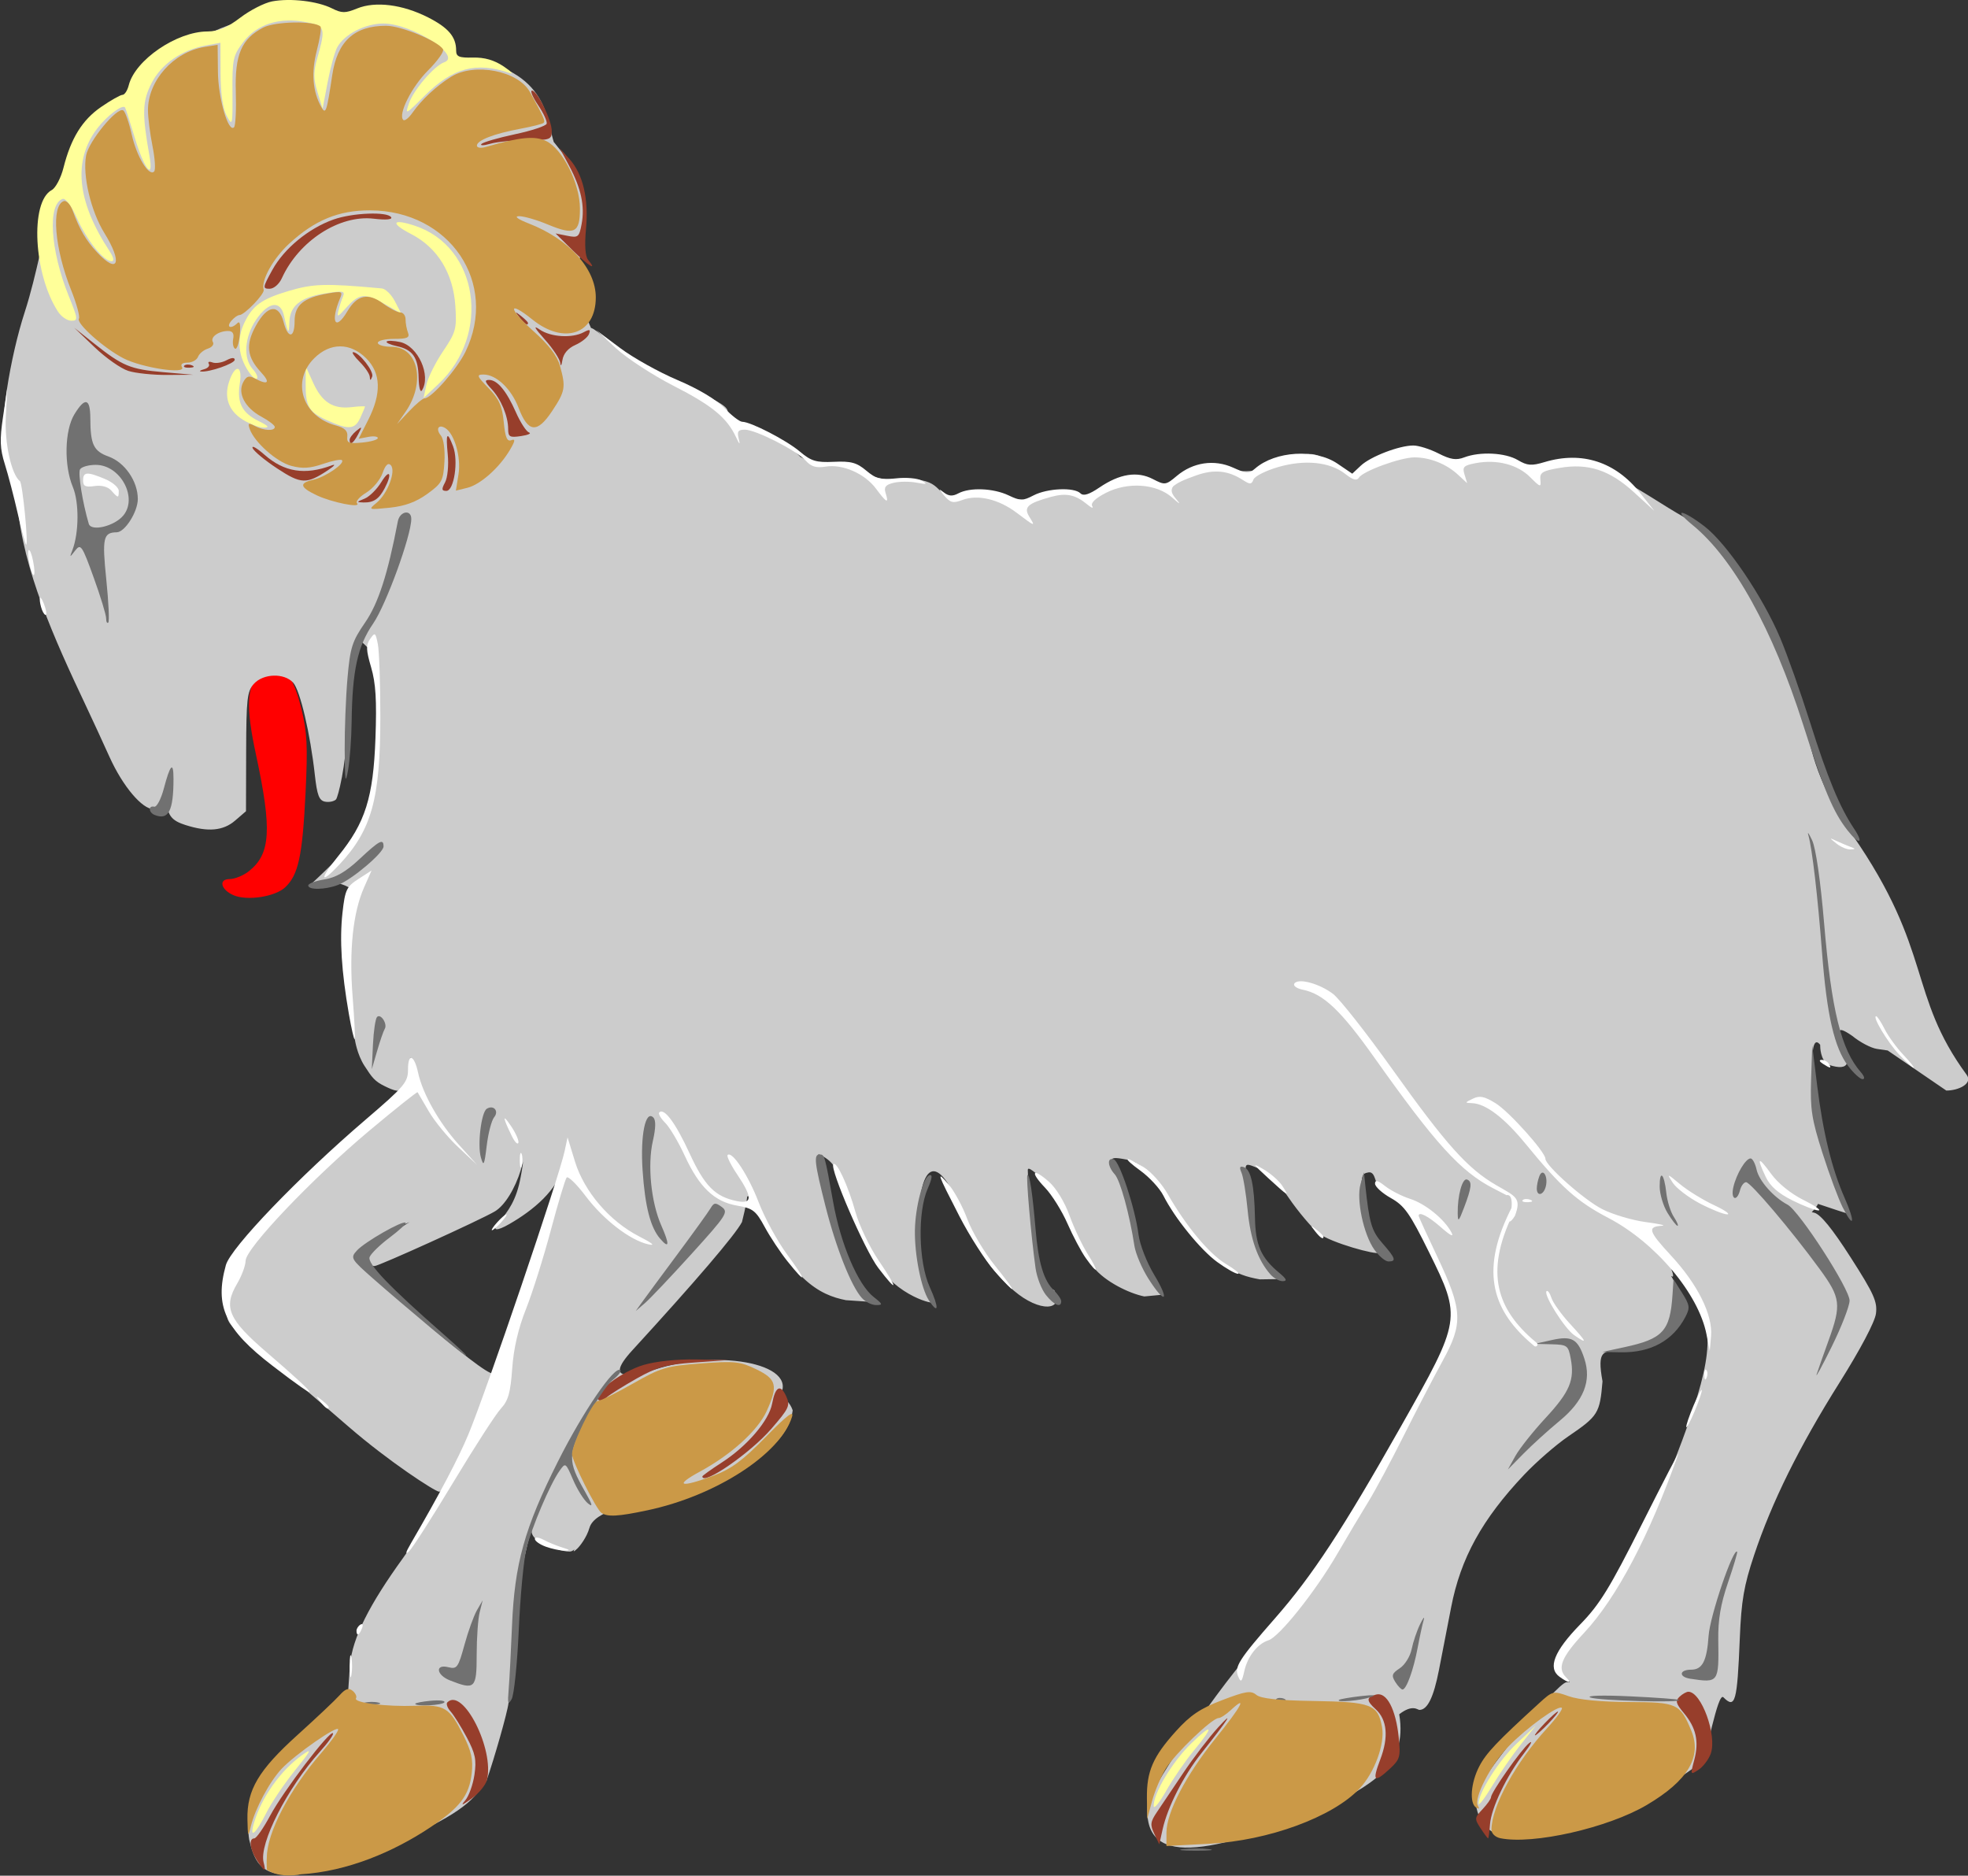 <?xml version="1.0" encoding="UTF-8"?>
<svg version="1.0" viewBox="0 0 800 762.43" xmlns="http://www.w3.org/2000/svg">
<rect x="0" y="0" width="800" height="762.43" fill="#333333" stroke="none"/>
<g transform="matrix(1.611 0 0 1.611 1811.3 27.452)">
<path d="m-1065.4 208.84c-3.209-1.378-3.866-4.074-0.993-4.074 1.284 0 3.458-0.885 4.833-1.966 5.536-4.355 5.908-10.456 1.8-29.534-2.592-12.035-2.334-17.195 1.026-20.556 4.305-4.305 7.937-1.176 10.426 8.982 1.477 6.026 1.653 9.544 1.071 21.393-0.781 15.892-1.805 20.63-5.138 23.761-2.539 2.386-9.597 3.466-13.026 1.994z" fill="#f00"/>
<path d="m-771.27 415.5c2.29 13.467-7.698 17.915-18.73 23.866-25.538 9.802-45.924 16.253-44.784-0.813 0.314-4.67 23.294-37.358 28.965-41.548 5.949-4.394 13.075-12.658 19.205-23.381 2.222-3.888 5.834-9.581 7.718-12.713 1.884-3.132 5.979-11.407 9.533-18.45s8.018-15.129 9.675-18.093c1.657-2.964 2.659-6.515 2.659-8.076 0-3.233-3.175-12.391-7.119-20.176-2.347-4.632-3.852-8.681-2.175-7.783 1.051 0.562 5.692 3.185 7.418 5.15 3.336 3.8 3.536 6.183 3.268 1.23-0.095-1.756 0.201-9.882 1.336-12.448 1.135-2.566 2.374-0.472 2.075-0.956-0.299-0.484 12.324 0.481 14.244 1.712 4.58 2.937 6.463 7.323 4.032 15.986 0.351 21.921-12.223 22.311-9.324 0.065 14.858-13.391 23.455-15.084 37.919 0.229 3.025 3.177 3.626 6.146 2.939 5.735-0.943-0.564 1.171 0.687 1.171 5.089 0 3.619-1.085 7.069-2.034 8.424-1.747 2.494-6.202 5.155-12.105 5.164-4.389 0.109-6.029-0.132-4.586 7.78-0.678 8.084-1.088 8.743-8.656 13.899-3.047 2.076-8.039 6.416-11.093 9.645-10.635 11.243-16.055 21.076-18.445 33.465-0.892 4.623-2.278 11.754-3.079 15.846-1.331 6.798-2.862 10.051-4.938 10.051-0.446 0-1.711-1.512-5.087 1.101zm-230.3 16.766c-2.986 4.431-5.682 8.05-21.512 14.894-33.41 14.414-36.306 8.602-38.372-0.049-2.927-18.246 24.671-32.937 24.671-32.937l0.748-11.023c0.593-6.932 4.988-15.456 13.45-27.148 2.587-3.575 8.204-12.529 12.482-19.775 4.277-7.246 8.859-15.66 10.551-17.713 2.604-3.159 3.411-3.558 3.591-8.716 0.138-3.961 0.96-9.648 3.098-15.497 1.81-4.95 4.989-14.501 6.942-21.472l4.762-14.388 5.504 6.945c18.932 24.534 46.793-26.529 38.546 5.907-1.649 3.189-11.719 14.97-27.68 32.382-8.124 8.863 1.804 5.61 3.995 5.436 16.144-6.093 38.499-2.369 33.186 6.165-9.806 7.678-56.266 18.453-56.934 19.616-6.374 11.083-10.077 29.169-10.121 46.514-0.013 5.225-1.252 10.288-1.359 11.25-0.266 2.398-3.558 13.893-5.545 19.608zm312.1-21.055c-1.427-1.427-4.295 14.962-5.332 16.019-6.012 6.134-57.366 35.163-57.268 8.554 0.01-2.69 20.612-28.377 23.051-28.377 1.54 0 0.531 0.075-1.009-1.627-0.91-1.006-0.646-2.39-0.646-2.83 0-0.44 1.703-4.605 5.141-8.27 8.241-8.787 14.569-19.499 24.037-43.974 9.557-24.705 9.553-31.41 5.333-40.035-1.442-2.947-5.054-7.38-8.027-10.591l-6.313-6.746s9.448-21.751 11.704-8.607c1.402 8.17 1.395 4.732 1.253 5.95 3.904 2.978 6.988-0.268 9.84-0.268 1.546 0 2.036-0.657 2.047-2.75 8e-3 -1.512 0.472-3.425 1.03-4.25 8.147 10.778 10.376 5.3 15.261 5.36 0.252-0.252 1.523-0.172 2.826 0.176 1.611 0.431 4.552 4.044 9.198 11.299 5.857 9.146 6.765 11.163 6.373 14.165-0.275 2.108-3.956 9.068-9.256 17.5-10.142 16.138-17.008 30.014-21.484 43.418-2.58 7.726-3.229 11.498-3.615 21-0.654 16.118-1.146 17.885-4.145 14.886zm-289.69-37.724c0.608-1.065 0.309 0.386-0.982 0.881-0.969 0.372-4.731-0.647-6.952-1.78-3.929-2.004-3.512-3.525-2.165-6.739 0.744-1.775 1.937-6.067 3.26-8.667l5.545-9.362s51.129-24.154 56.143-9.002c-2.171 16.861-41.251 24.066-35.387 20.311 22.652 2.306-13.425 0.649-15.9 9.35-0.671 2.36-2.397 4.602-3.098 5.25-0.998 0.922-1.099 0.87-0.464-0.242zm-57.273-30.599c-28.756-24.937-30.657-24.726-30.657-28.7 0-1.879 0.691-7.755 1.798-9.164 1.1-1.398 1.707-2.79 1.719-4.078 0.028-2.978 16.662-21.138 27.262-29.653 4.191-3.367 8.338-7.049 10.326-8.923l7.043-5.827 4.348 5.732c2.664 4.545 11.005 17.131 12.841 17.131 0.639 0 1.08-2.328 1.089-5.75 0.021-7.918 4.868-12.788 7.58-8.4 3.87 6.262-1.289 20.356-6.402 23.376-3.649 2.156-29.235 13.773-30.334 13.773-2.525 0-3.07-3.166 3.928-7.92 6.507-4.42 6.637-3.759-0.122-0.969-5.486 2.264-7.649 4.573-7.649 6.713 0 2.596 31.934 30.332 33.71 29.235 1.109-0.685-3.411 11.563-8.149 21.818-2.477 5.362-4.137 8.11-5.447 8.055-0.998-0.042-12.628-7.556-22.886-16.452zm167.94-34.264c-5.977-5.119-9.751-11.286-12.846-19.186-6.492-16.565-11.379-13.983-11.379 5.317 0 6.025 0.731 9.634 1.803 12.145 0.881 2.062 2.05 4.708 1.611 4.708-1.301 0-11.896-3.09-16.326-14.63-0.659-1.716-3.136-6.175-4.299-10.091-2.497-8.407-3.87-10.716-7.318-12.481-1.188-0.608-0.458 0.714-0.454 1.401 0.018 3.456 5.462 22.971 7.972 28.084l5.344 7.566-6.498-0.442c-6.622-1.324-14.097-4.838-24.06-26.303-20.483 3.323-12.3 0.445-20.536 14.204-0.256 0.256-7.19 0.816-9.614-0.605-8.074-4.732-15.42-15.345-15.467-22.541-0.033-5.117-0.096-5.642-1.642 1.265-1.381 6.171-7.529 11.282-13.634 14.788-3.29 1.889-4.374 1.637-2.776-0.252 2.651-3.134 4.593-5.844 5.662-11.624 0.878-4.749 1.089-6.095-0.727-10.254-1.15-2.633-6.397 13.381-7.919 12.468-21.052-12.622 0.572-20.998-0.685-19.279-1.64 2.243-2.853 9.935-1.846 11.702 0.414 0.727-0.926-0.254-2.979-2.179-4.637-4.349-11.312-12.147-12.795-18.038-1.253-4.977-0.866-6.426-0.866-2.176 0 1.528-0.269 3.737-1.09 4.909-1.291 1.843-3.158 0.996-5.303-0.036-2.638-1.269-3.288-2.218-5.192-5.159s-2.426-6.605-2.426-6.605c-0.724-3.3-1.662-11.501-1.714-18.101-0.081-10.332 0.55-12.469 2.665-18.496-8.914-8.552-19.181 4.671-6.205-8.239 3.753-4.461 8.714-11.69 10.023-17.858 1.259-5.935 1.013-26.376-0.162-33.499-0.552-3.348-4.016-4.04-3.028-5.391 1.45-1.982 12.315-27.94 12.315-30.417 0-2.161 6.489-4.894 10.664-4.894 5.809 0 12.218-4.446 15.437-10.709 0.625-1.215 2.749-2.975 4.72-3.91 5.225-2.48 9.345-9.502 9.37-15.97 0.017-4.465 0.329-5.231 2.547-6.241 1.39-0.634 2.076-4.839 2.386-5.646 0.425-1.107 3.081 1.502 7.702 5.347 3.372 2.806 8.708 6.091 12.229 7.671 24.314 9.171 9.729 6.989 18.239 11.464 3.584 0.046 11.045 3.371 15.265 7.875 3.044 1.302 2.192 2.583 6.928 2.011 5.13-0.444 11.369 4.197 16.363 3.496 13.187-0.513 9.652 3.268 15.554 5.237 0-1.166 6.122-2.664 9.514-1.246 9.602 1.986 10.347 1.621 16.543-0.486l8.5 0.799 9.073-3.441 11.003 1.715 2.792-3.293c4.357-3.232 15.508 0.18 21.786-2.064 7.76-2.644 9.661-5.578 15.642-1.464 6.871 5.251 6.558 3.464 12.13 0.249 4.84-2.197 10.927-2.997 14.231-1.262 5.042 1.701-0.798 1.293 13.767-0.147 4.599-0.695 6.884 5.499 20.308 1.641 9.663-0.622 23.623 11.427 32.08 15.047 14.846 17.784 19.818 28.504 26.991 49.88 1.686 5.026 2.084 14.086 12.167 28.605 20.454 29.451 13.951 40.252 28.873 60.594 1.619 2.207-2.041 3.965-5.142 3.965l-14.792-10.111-2.72-0.399c-1.496-0.22-4.287-1.691-6.202-3.27-9.576-6.662 6.095 11.374-6.132 7.228-1.918-1.243-1.98-4.271-1.987-5.005-2.871-3.581-1.834 9.441-1.802 10.437 0.091 8.576 0.989 11.212 4.085 20.289 1.967 5.767 5.21 11.873 5.109 11.967-0.1 0.094-5.499-1.715-7.929-2.539-2.436 5.072-18.19 12.498-24.944 13.09l-52.068 14.953c-1.485-1.764-24.321-27.38-27.796-28.939s-6.479-4.171-6.799-5.003c-0.333-0.868-0.589-2.231-1.824-2.045-1.89 0.285-1.683 1.062-1.943 6.401-0.188 3.862 1.432 7.033 2.423 9.404 0.857 2.052 2.424 4.227 2.188 4.463-0.643 0.643-12.124-2.509-15.218-4.883-1.486-1.141-5.181-5.426-7.656-9.091-2.889-4.279-5.142-6.346-7.107-7.131-5.027-2.008-3.832-2.134-2.68 7.97 1.361 11.938 1.311 11.408 4.208 15.676l4.068 4.094-5.705 0.084c-6.835-1.213-9.282-3.231-17.943-12.057-3.072-3.131-5.043-6.815-5.043-7.604 0-2.618-6.212-9.736-10.056-10.457-5.258-0.986-5.366-0.914-2.475 4.522 1.349 2.537 3.055 6.739 3.423 9.647 0.893 7.07 2.139 10.893 5.086 15.578l2.401 4.249-4.54 0.433c-3.817-0.763-9.971-3.753-12.843-7.404-1.173-1.491-4.137-6.945-6.154-11.689-2.113-4.967-4.472-9.009-5.905-10.079-2.601-1.942-4.529-3.881-4.495-2.687 0.203 7.073 1.284 27.826 6.685 30.313 2.619 5.25-3.719 5.637-10.188 0.096zm-209.02-117.49c-3.252-1.04-5.038-2.315-4.604-7.257 0.667-7.601 0.591-4.985-0.153-1.404-0.86 4.143-2.089 4.638-3.386 4.638-2.746 0-7.63-5.6-11.063-13.206-1.738-3.85-4.437-9.7-5.998-13-7.965-16.833-15.769-34.214-17.181-50.521 0-3.117-0.374-5.707-1.121-6.598-0.727-0.868-1.221-4.71-1.96-7.059-1.862-5.913 1.34-24.117 4.854-34.916 3.107-9.546 5.144-21.708 6.482-25.595 9.894-28.753 37.121-47.078 53.081-48.861 16.846-1.882 38.925-2.759 48.743 9.973 23.737 2.041 23.31 15.473 25.202 21.43 3.755 4.843 11.62 12.07 5.374 34.324 2.428 12.169 8.092 19.193 8.656 25.245-10.629 23.78-51.204 35.219-51.805 38.145-2.812 13.695-4.542 17.432-7.779 22.209-1.946 2.872-4.221 6.524-4.687 8.115-0.466 1.591-1.58 10.56-1.86 19.929-0.28 9.37-2.332 17.448-2.835 17.951-0.503 0.503-1.75 0.754-2.771 0.558-1.482-0.285-1.998-1.641-2.56-6.723-1.153-10.431-3.719-21.365-5.469-23.298-2.261-2.498-7.538-2.341-9.923 0.296-1.691 1.869-1.909 3.793-1.945 17.121l-0.04 15.015-2.765 2.379c-2.996 2.577-6.832 2.917-12.488 1.108zm-20.306-58.662c-1.627-10.485-1.537-15.378 0.654-15.378 2.829 0 6.49-3.185 7.011-7.441 0.604-4.936-2.531-9.472-7.268-11.452-2.708-1.131-3.918-2.582-4.759-5.705-1.315-2.923 1.105-5.943-0.765-7.377-2.391 3.868-5.59 12.036-2.37 19.74 1.146 3.943 7.389 32.491 7.498 27.612zm-5.272-18.527c0-1.136-0.491-4.553-1.029-5.559-1.831-7.097-2.105-8.73 6.114-8.313 6.877 1.029 8.955 11.812 4.063 15.238-3.28 2.297-9.148 1.177-9.148-1.366zm58.914-33.536c-1.317-2.548-1.316-3.046 0.012-4.374 3.8-3.8 9.651-3.147 11.968 1.335 2.054 3.972 1.909 6.755-0.416 8-4.986 2.526-9.082-0.762-11.564-4.962zm26.188-8.762c-0.935-2.608-1.697-5.813-1.695-7.123 0-1.42-1.375-3.683-3.413-5.606-3.12-2.943-4.163-3.284-11.961-3.917-5.368-0.436-10.081-0.279-12.683 0.422-2.277 0.613-4.353 0.902-4.613 0.642-0.979-0.979 2.683-6.411 7.007-10.398 7.203-6.639 15.785-7.806 24.509-3.332 4.754 2.438 7.557 5.519 10.074 11.071 3.486 7.69 2.229 15.697-3.278 20.87l-2.249 2.113-1.699-4.742z" fill="#ccc"/>
<path d="m-1060.3 443.1c1.876-6.54 6.736-13.419 12.258-17.352 2.564-1.826 2.27-1.209-1.875 3.935-2.704 3.355-5.934 8.139-7.178 10.63-2.67 5.346-4.361 6.816-3.205 2.786zm227.07-4.494c-0.017-3.215 4.733-11.13 9.406-15.675 5.603-5.449 5.955-4.552 0.7 1.779-2.136 2.574-5.282 7.154-6.991 10.179s-3.11 4.697-3.115 3.717zm81.991-0.559c0-2.826 5.168-10.975 9.614-15.158l4.782-4.5-3.788 4.778c-2.083 2.628-5.322 7.326-7.198 10.441-1.876 3.115-3.41 5.113-3.41 4.439zm-311.72-349.13c-3.64-2.22-4.903-5.648-3.562-9.672 1.502-4.506 3.445-4.205 2.705 0.419-0.781 4.883 0.502 7.445 4.787 9.557 2.443 1.204 2.777 1.628 1.293 1.642-1.1 0.01-3.45-0.865-5.223-1.946zm21.125 0.068c-4.621-2.099-5.411-3.483-5.38-9.427l0.022-4.168 1.893 4.169c2.228 4.907 5.015 6.672 9.677 6.128 1.862-0.217 3.386-0.282 3.386-0.143s-0.522 1.398-1.161 2.799c-1.375 3.018-2.944 3.137-8.438 0.642zm25.076-8.871c0.381-1.802 2.275-5.627 4.208-8.5 3.251-4.83 3.486-5.686 3.124-11.368-0.532-8.348-4.492-14.802-11.204-18.256-5.325-2.74-4.753-3.964 0.972-2.075 16.056 5.299 19.339 27.401 5.938 39.975l-3.73 3.5 0.693-3.276zm-44.883-3.439c-2.611-3.985-2.971-8.19-1.047-12.244 2.08-4.383 4.371-6.03 11.211-8.062 6.229-1.85 9.316-1.934 23.466-0.637 0.948 0.087 2.442 1.545 3.318 3.24l1.594 3.082-4.318-2.468c-4.879-2.788-6.324-2.616-9.673 1.153-1.982 2.23-2.277 2.333-1.863 0.65 0.27-1.1 0.791-2.724 1.158-3.609 0.586-1.415 0.042-1.51-4.513-0.79-6.229 0.985-8.899 3.15-9.005 7.304-0.082 3.237-0.344 2.917-1.353-1.655-0.878-3.98-3.952-3.55-7.032 0.982-2.94 4.327-3.321 9.743-0.875 12.445 0.913 1.009 1.399 2.096 1.08 2.416-0.319 0.319-1.285-0.494-2.146-1.808zm-48.033-15.051c-6.184-9.439-7.143-27.746-1.608-30.709 0.986-0.528 2.322-3.06 2.968-5.627 1.874-7.443 4.738-12.068 9.502-15.346 2.44-1.679 4.869-3.053 5.398-3.053 0.529 0 1.235-1.09 1.569-2.423 1.598-6.366 12.104-13.547 19.85-13.567 2.718-0.007 4.981-0.956 8.273-3.469 2.492-1.902 6.124-3.758 8.071-4.123 4.602-0.863 11.401-0.07 15.063 1.757 2.519 1.256 3.368 1.26 6.378 0.03 4.585-1.874 11.439-1.016 17.859 2.238 5.137 2.603 7.114 4.92 7.114 8.338 0 1.598 0.699 1.896 4.26 1.816 2.928-0.066 5.351 0.637 7.75 2.248 1.92 1.289 2.59 2.032 1.49 1.651-8.402-2.906-14.397-1.312-21.399 5.69-4.905 4.905-5.053 4.976-3.982 1.903 1.184-3.398 6.387-9.436 8.881-10.307 4.614-1.611-8.228-9.784-15.364-9.777-4.605 0.004-9.892 2.737-11.65 6.022-0.628 1.173-1.712 5.135-2.41 8.803l-1.268 6.67-1.293-4.184c-1.032-3.339-1.046-5.055-0.074-8.5 2.198-7.783 2.058-8.22-2.942-9.18-6.613-1.269-12.286 0.561-15.723 5.071-2.57 3.372-2.772 4.308-2.715 12.535 0.06 8.501 0 8.767-1.454 6.074-0.976-1.811-1.528-5.606-1.549-10.633l-0.033-7.817-3.513 0.646c-6.245 1.149-11.333 4.638-13.834 9.488-2.376 4.607-2.47 7.67-0.561 18.405 1.153 6.484-1.33 3.365-3.746-4.706-1.185-3.96-2.278-7.348-2.428-7.53-0.672-0.816-4.598 2.166-7.003 5.32-6.165 8.083-5.153 18.338 3.044 30.848 1.108 1.69 1.32 2.664 0.583 2.664-1.994 0-6.24-5.267-8.727-10.826-1.375-3.073-2.903-5.154-3.611-4.918-3.881 1.289-3.156 12.933 1.528 24.53 2.354 5.827 2.394 6.215 0.65 6.215-1.023 0-2.529-1.02-3.346-2.266z" fill="#ff9"/>
<path d="m-1059.5 452.35c-1.788-2.729-2.13-5.535-0.674-5.535 0.518 0 2.325-2.587 4.017-5.75 3.297-6.165 15.047-21.578 15.842-20.783 0.264 0.264-1.196 2.334-3.244 4.601-8.269 9.153-15.476 23.309-14.251 27.993 0.673 2.575 0.256 2.445-1.691-0.526zm226.43-6.676c-1.089-2.275-0.996-3.036 0.67-5.5 1.064-1.573 4.047-6.009 6.629-9.859 2.582-3.85 6.545-9.025 8.805-11.5 4.297-4.705 2.547-2.004-4.213 6.5-4.507 5.67-8.544 13.589-9.786 19.198l-0.842 3.801-1.264-2.641zm82.341-1.397c-1.58-2.412-1.556-2.65 0.477-4.814 1.177-1.252 2.139-2.61 2.139-3.018 0-1.231 7.657-12.106 9.626-13.671 1.01-0.803 0.441 0.34-1.264 2.54-4.414 5.695-8.314 13.832-8.609 17.96-0.139 1.945-0.354 3.537-0.479 3.538-0.125 1e-3 -0.975-1.14-1.889-2.535zm-256.22-7.043c0.914-1.056 1.963-3.964 2.332-6.462 0.559-3.78 0.233-5.366-1.94-9.453-1.436-2.701-3.274-5.644-4.085-6.539-0.81-0.895-1.172-1.929-0.805-2.297 3.9-3.9 11.925 11.863 9.982 19.605-0.317 1.265-2.055 3.372-3.862 4.683-2.432 1.764-2.853 1.885-1.623 0.464zm230.92-10.384c2.131-5.609 1.716-10.007-1.193-12.64-2.409-2.18-2.378-3.034 0.135-3.691 2.659-0.695 4.957 3.675 5.696 10.833 0.502 4.868 0.316 5.528-2.23 7.888-4.016 3.722-4.535 3.208-2.408-2.389zm79.207 0.19c1.253-4.693 0.474-8.17-2.664-11.9-1.97-2.341-2.15-3.043-1.042-4.077 0.735-0.687 1.736-1.249 2.224-1.249 3.286 0 7.282 11.045 5.648 15.612-0.523 1.462-1.906 3.289-3.072 4.059-2.083 1.376-2.102 1.332-1.094-2.446zm-37.785-9.226c1.581-1.65 3.099-3 3.374-3s-0.793 1.35-2.374 3c-1.581 1.65-3.099 3-3.374 3s0.793-1.35 2.374-3zm-212.5-62.332c0-0.182 2.233-1.779 4.962-3.547 6.367-4.126 11.836-10.529 12.636-14.795 0.82-4.373 2.111-5.057 3.556-1.886 1.067 2.342 0.75 3.03-3.829 8.306-5.273 6.076-17.326 14.369-17.326 11.921zm-26.398-19.503c-1.029-1.666 6.142-7.012 11.565-8.623 3.104-0.922 8.443-1.479 13.264-1.385l8.069 0.158-8.5 0.613c-7.155 0.516-9.449 1.148-14.5 3.997-3.3 1.861-6.743 4.019-7.651 4.794-0.983 0.84-1.892 1.02-2.247 0.446zm-58.859-227.19c1.234-0.496 3.145-2.38 4.246-4.187 2.113-3.466 2.825-2.201 0.86 1.531-1.445 2.746-2.811 3.667-5.35 3.606-1.834-0.044-1.814-0.123 0.244-0.95zm20.334-4.117c0.637-1.19 0.941-4.309 0.682-7-0.53-5.512-0.174-6.071 1.338-2.104 1.397 3.665 0.255 11.25-1.694 11.25-1.197 0-1.258-0.403-0.326-2.146zm-42.382-3.53c-3.096-2.039-5.875-4.348-6.176-5.13-0.3-0.783 1.043-0.028 2.985 1.677 4.999 4.389 10.219 5.215 16.994 2.688 1.1-0.41 0.65 0.147-1 1.239-5.378 3.558-6.759 3.506-12.804-0.474zm18.304-7.201c0-0.483 0.749-1.495 1.664-2.25 1.509-1.244 1.552-1.163 0.465 0.878-1.24 2.327-2.129 2.9-2.129 1.372zm40-2.731c0-3.237-1.796-7.532-4.241-10.142-1.644-1.755-1.773-2.25-0.588-2.25 2.108 0 4.391 2.754 6.803 8.207 1.127 2.549 2.607 4.824 3.288 5.055s-0.224 0.64-2.012 0.906c-2.852 0.425-3.25 0.208-3.25-1.777zm-22.595-12.949c-0.112-5.146-1.453-7.075-5.546-7.974-1.651-0.363-2.777-0.884-2.502-1.159s1.795-0.216 3.378 0.132c4.522 0.993 7.887 8.464 5.5 12.212-0.404 0.635-0.777-0.81-0.83-3.211zm-12.326-0.239c-0.043-0.713-1.183-2.4-2.534-3.75-1.35-1.35-2.103-2.455-1.674-2.455 1.53 0 5.334 4.881 4.815 6.178-0.422 1.055-0.544 1.06-0.607 0.026zm-60.956-1.488c-1.857-0.593-5.683-3.287-8.5-5.986l-5.123-4.907 5 3.968c7.211 5.723 9.144 6.524 17.5 7.253l7.5 0.654-6.5 0.049c-3.575 0.027-8.02-0.437-9.877-1.03zm19.14-0.408c0.969-0.253 1.508-0.87 1.198-1.373-0.31-0.502 0.099-0.658 0.91-0.347s2.409 0.065 3.552-0.547c1.285-0.688 2.078-0.735 2.078-0.124 0 0.949-6.432 3.189-8.5 2.961-0.55-0.061-0.207-0.317 0.762-0.57zm-4.991-0.912c0.332-0.332 1.195-0.368 1.917-0.079 0.798 0.319 0.561 0.556-0.604 0.604-1.054 0.043-1.645-0.193-1.312-0.525zm94.879-0.643c-0.082-0.961-1.837-3.638-3.9-5.948-2.648-2.967-3.024-3.702-1.278-2.503 2.766 1.9 8.167 2.229 11.071 0.675 1.528-0.818 1.798-0.726 1.344 0.456-0.312 0.814-1.857 2.05-3.433 2.747-1.82 0.805-3.009 2.19-3.26 3.794-0.217 1.389-0.462 1.74-0.545 0.779zm-10.277-11.503c-1.244-1.586-1.208-1.621 0.378-0.378 0.962 0.755 1.75 1.542 1.75 1.75 0 0.823-0.821 0.293-2.128-1.372zm-62.382-12c2.981-5.415 9.173-10.514 15.461-12.733 4.801-1.694 13.611-2.034 14.522-0.561 0.364 0.589-1.33 0.729-4.405 0.365-8.659-1.026-18.882 5.591-23.166 14.992-0.704 1.544-2.032 2.686-3.126 2.686-1.769 0-1.719-0.332 0.713-4.75zm75.745-4.978-4.265-4.228 2.949 0.59c2.739 0.548 2.996 0.339 3.611-2.944 0.849-4.526-0.113-9.038-3.131-14.69l-2.404-4.5 2.468 2.766c3.423 3.836 4.878 9.996 4.172 17.657-0.38 4.121-0.191 6.908 0.529 7.774 2.531 3.05 0.047 1.516-3.929-2.425zm-22.98-26.803c0.415-0.447 4.212-1.549 8.436-2.449s7.834-2.094 8.02-2.652c0.186-0.559-0.784-2.67-2.156-4.691s-2.067-3.676-1.545-3.676c1.342 0 4.99 7.465 4.99 10.21 0 2.14-0.408 2.291-6.25 2.307-3.438 0.009-7.6 0.41-9.25 0.891-1.65 0.48-2.66 0.508-2.245 0.061z" fill="#973e2b"/>
<path d="m-1052.3 455.56c0.963-0.252 2.538-0.252 3.5 0 0.963 0.252 0.175 0.457-1.75 0.457s-2.712-0.206-1.75-0.457zm226.5-6.034c1.788-0.222 4.713-0.222 6.5 0 1.788 0.222 0.325 0.403-3.25 0.403s-5.037-0.181-3.25-0.403zm-206.5-36.966c0.963-0.252 2.538-0.252 3.5 0 0.963 0.252 0.175 0.457-1.75 0.457s-2.712-0.206-1.75-0.457zm12.75 0.294c0-0.217 1.762-0.563 3.916-0.768s3.702-0.028 3.441 0.395c-0.475 0.769-7.357 1.118-7.357 0.373zm23.571-3.659c0.203-2.445 0.581-9.621 0.839-15.946 0.644-15.749 3.142-24.7 11.579-41.5 6.361-12.665 14.413-24.431 15.782-23.062 0.294 0.294-0.604 1.429-1.994 2.522-1.39 1.094-4.397 5.582-6.682 9.973-4.636 8.91-4.66 10.397-0.301 18.066 1.939 3.412 2.12 4.141 0.745 3.014-0.997-0.817-2.668-3.481-3.713-5.92-1.879-4.384-1.918-4.409-3.437-2.24-2.44 3.483-6.985 14.187-8.343 19.645-0.684 2.75-1.552 11.975-1.928 20.5-0.377 8.525-1.187 16.376-1.801 17.446-0.919 1.602-1.051 1.159-0.747-2.5zm193.7 2.45c0.332-0.332 1.195-0.368 1.917-0.079 0.798 0.319 0.561 0.556-0.604 0.604-1.054 0.043-1.645-0.193-1.312-0.525zm15.812 0.232c0.229-0.205 2.667-0.632 5.417-0.949 3.372-0.389 4.186-0.301 2.5 0.272-2.498 0.849-8.704 1.38-7.917 0.677zm63.417-0.616c-1.151-0.487 3.095-0.611 10-0.291 6.6 0.306 12.188 0.719 12.417 0.917 0.889 0.771-20.53 0.173-22.417-0.626zm-49.214-3.927c-1.014-1.624-0.841-2.147 1.137-3.443 1.29-0.846 2.631-3.006 3-4.836 0.367-1.819 1.329-4.657 2.137-6.307 0.808-1.65 1.207-2.1 0.886-1-0.321 1.1-1.004 4.25-1.518 7-1.038 5.557-2.831 10.5-3.808 10.5-0.351 0-1.176-0.862-1.834-1.914zm-238.54-0.385c-3.468-1.37-3.8-4.181-0.394-3.326 2.171 0.545 2.49 0.1 4.061-5.642 0.937-3.428 2.356-7.358 3.152-8.733l1.448-2.5-0.758 3c-0.417 1.65-0.758 6.487-0.758 10.75 0 8.528-0.436 8.945-6.75 6.451zm312.98-0.418c-2.973-0.449-2.809-2.282 0.204-2.282 2.857 0 3.98-2.177 4.42-8.572 0.342-4.962 6.203-22.218 7.201-21.198 0.145 0.148-0.89 3.645-2.301 7.77-1.871 5.47-2.538 9.394-2.463 14.5 0.158 10.794 0.106 10.865-7.061 9.782zm-44.134-56.201c1.045-1.881 4.458-6.18 7.583-9.555 6.137-6.627 7.401-9.605 6.383-15.033-0.621-3.31-0.876-3.499-4.86-3.6l-4.205-0.107 4.312-0.964c5.067-1.133 6.551-0.283 8.193 4.693 1.854 5.617-0.16 10.679-6.25 15.706-2.851 2.353-6.955 6.079-9.12 8.279l-3.937 4 1.901-3.419zm76.011-20.581c0.352-1.1 1.698-4.925 2.993-8.5 3.307-9.131 3.096-10.823-2.257-18.14-7.117-9.727-17.4-21.86-18.526-21.86-0.554 0-1.243 0.9-1.53 2-0.806 3.082-2.413 2.368-1.69-0.75 0.775-3.342 3.117-7.25 4.344-7.25 0.494 0 1.18 1.287 1.526 2.86 0.615 2.802 4.293 6.955 7.797 8.806 2.956 1.561 15.742 21.349 15.662 24.239-0.039 1.428-2.071 6.646-4.514 11.596s-4.155 8.1-3.804 7zm-349.61-11.693c-4.675-3.899-11.194-9.461-14.486-12.359-5.795-5.102-5.93-5.332-4.228-7.212 1.952-2.157 11.608-7.676 12.27-7.013 0.232 0.232-1.576 1.918-4.018 3.748-2.441 1.829-4.713 4.041-5.049 4.915-0.626 1.632 4.933 7.446 18.51 19.357 9.096 7.98 7.203 7.074-3-1.435zm301.11 4.819c9.697-2.087 11.524-4.064 12.128-13.126l0.267-4 2.175 3.445c1.921 3.043 2.019 3.744 0.845 6-3.139 6.03-8.741 9.107-16.335 8.971l-4.685-0.084 5.605-1.206zm-248.04-11.134c0.787-1.104 4.806-6.549 8.931-12.099 4.125-5.551 7.95-10.859 8.5-11.796 0.863-1.47 1.254-1.517 2.853-0.339 1.727 1.272 1.21 2.074-7.605 11.803-5.202 5.741-10.504 11.338-11.784 12.438l-2.326 2 1.431-2.008zm72.521-0.714c-1.924-2.937-3.618-11.461-3.51-17.665 0.103-5.909 2.062-13.348 3.651-13.866 0.857-0.279 0.723 0.763-0.439 3.426-2.561 5.866-2.298 18.522 0.512 24.732 2.414 5.334 2.296 7.204-0.214 3.374zm-16.895-0.562c-2.684-2.966-6.502-12.592-9.172-23.122-2.783-10.979-3.024-13.094-1.492-13.094 1.259 0 1.312 0.188 3.421 12 1.898 10.631 6.246 20.831 10.209 23.948 2.331 1.833 2.398 2.052 0.629 2.052-1.089 0-2.706-0.803-3.594-1.784zm46.428-0.786c-1.112-1.414-2.283-4.451-2.602-6.75-1.139-8.21-2.436-23.099-2.047-23.488 0.521-0.521 1.289 4.588 2.043 13.592 0.713 8.515 2.058 13.018 4.631 15.505 1.018 0.984 1.851 2.221 1.851 2.75 0 1.754-1.828 0.996-3.877-1.609zm25.867-4.106c-1.631-2.572-3.214-6.285-3.518-8.25-1.248-8.084-3.572-16.526-4.976-18.077-1.818-2.008-1.968-4.31-0.246-3.772 1.481 0.463 5.397 12.324 6.242 18.907 0.335 2.611 2.07 7.081 3.978 10.25 4.069 6.758 2.743 7.602-1.48 0.943zm30.785-1.073c-3.181-3.628-5.026-8.832-5.734-16.17-0.402-4.169-1.098-8.429-1.546-9.466-0.606-1.404-0.454-1.766 0.595-1.417 1.78 0.592 2.639 4.524 2.798 12.804 0.132 6.89 1.523 10.043 6.112 13.856 1.854 1.54 2.088 2.086 0.905 2.111-0.877 0.018-2.285-0.754-3.129-1.717zm26.246-6.22c-2.747-3.858-4.608-12.695-3.489-16.568l0.856-2.963 0.314 3c1.028 9.839 1.591 11.765 4.366 14.924 3.297 3.755 3.566 4.576 1.5 4.576-0.788 0-2.383-1.336-3.546-2.97zm-180.22-2.774c-2.454-2.838-3.817-8.137-4.432-17.233-0.599-8.854 0.717-15.337 2.707-13.346 0.671 0.671 0.631 2.63-0.118 5.913-1.392 6.098-0.46 15.448 2.124 21.314 2.141 4.859 2.042 6.038-0.281 3.352zm254.19-6.506c-1.09-1.788-1.983-4.787-1.985-6.667-5e-3 -4.398 1.14-3.285 1.681 1.634 0.229 2.08 1.079 4.795 1.889 6.032s1.231 2.25 0.935 2.25c-0.296 0-1.429-1.462-2.519-3.25zm-52.945 0.125c-0.074-4.445 1.164-8.974 2.339-8.556 1.363 0.484 1.202 1.982-0.775 7.181-1.312 3.452-1.526 3.64-1.564 1.375zm97.144-1.528c-1.074-2.116-3.372-8.292-5.107-13.725-2.71-8.486-3.114-11.093-2.868-18.5l0.287-8.622 1.235 10c1.477 11.958 3.697 21.074 6.917 28.404 2.758 6.278 2.41 8.108-0.464 2.443zm-77.188-4.765c0-0.78 0.288-2.168 0.639-3.084 0.866-2.258 2.294 0.042 1.622 2.613-0.575 2.201-2.261 2.552-2.261 0.471zm-266.44-7.845c-0.905-3.179 0.097-11.409 1.494-12.273 1.712-1.058 3.143 0.589 1.857 2.138-0.65 0.783-1.493 4.006-1.873 7.161-0.603 4.998-0.793 5.381-1.478 2.974zm345.03-23.026c-3.503-4.593-5.403-12.823-6.611-28.634-1.08-14.144-2.497-26.298-3.453-29.632-0.307-1.07 0.125-0.482 0.961 1.308 0.921 1.973 2.102 10.16 3.001 20.805 1.864 22.068 4.317 32.027 9.285 37.692 0.892 1.017 1.072 1.75 0.43 1.75-0.607 0-2.233-1.48-3.613-3.289zm-372.26-5.44c0.162-3.426 0.628-6.563 1.036-6.971 0.944-0.944 2.693 1.794 1.932 3.025-0.313 0.506-1.175 3.003-1.915 5.548l-1.347 4.627 0.294-6.229zm-16.331-40.143c0-0.48 1.83-1.165 4.067-1.522 2.912-0.466 5.427-1.922 8.854-5.128 5.063-4.736 6.079-5.269 6.079-3.189 0 1.621-8.016 8.387-11.51 9.716-3.232 1.229-7.49 1.299-7.49 0.124zm388.39-13.933c-3.613-4.615-5.936-10.152-11.201-26.695-7.631-23.976-17.561-41.894-27.897-50.336-5.225-4.268-2.654-3.985 2.997 0.33 5.595 4.272 14.738 17.755 19.161 28.257 1.795 4.261 5.162 13.774 7.481 21.139 4.425 14.047 7.478 21.438 11.096 26.859 2.608 3.908 1.343 4.251-1.637 0.445zm-427.14-3.857c-1.565-0.632-1.657-2.427-0.107-2.088 0.629 0.138 1.717-1.926 2.418-4.585 1.619-6.137 2.439-6.963 2.439-2.457 0 8.118-1.259 10.538-4.75 9.129zm47.946-16.338c-0.03-5.225 0.288-13.407 0.707-18.183 0.679-7.741 1.16-9.262 4.436-14.019 3.349-4.863 5.715-12.172 8.269-25.548 0.491-2.572 3.392-3.095 3.392-0.611 0 4.215-6.344 21.637-9.606 26.379-3.949 5.741-5.283 11.857-5.448 24.982-0.052 4.125-0.455 9.525-0.895 12-0.669 3.763-0.81 2.943-0.855-5zm-60.196-33.281c0-0.888-1.418-5.532-3.15-10.321-2.931-8.101-3.254-8.574-4.635-6.802-1.445 1.855-1.464 1.852-0.719-0.096 1.663-4.347 1.716-12.057 0.11-15.902-2.273-5.439-2.088-14.296 0.384-18.348 2.69-4.411 4.008-4.084 4.025 1 0.021 6.628 0.815 8.286 4.626 9.665 4.091 1.479 7.351 6.221 7.356 10.701 0 3.226-3.255 8.373-5.319 8.4-3.412 0.044-3.714 1.411-2.636 11.916 0.582 5.667 0.81 10.551 0.508 10.853-0.302 0.302-0.549-0.177-0.549-1.065zm4.332-25.935c3.748-4.519-0.744-12.784-6.948-12.784-1.797 0-3.577 0.503-3.957 1.117-0.576 0.932 0.625 8.447 2.197 13.755 0.6 2.025 6.463 0.619 8.708-2.088z" fill="#717171"/>
<path d="m-1057 451.62c0-6.191 5.686-17.076 13.832-26.476 2.293-2.646 4.168-5.262 4.168-5.814 0-1.255-10.814 6.263-14.263 9.916-3.034 3.212-6.722 10.107-7.777 14.538-0.681 2.859-0.765 2.685-0.857-1.764-0.154-7.441 2.809-12.434 12.659-21.326 4.715-4.257 9.473-8.745 10.572-9.974 1.512-1.689 2.322-1.966 3.322-1.137 0.727 0.604 1.107 1.446 0.844 1.872-0.695 1.124 7.558 2.171 14.991 1.901 7.5-0.272 8.531 0.364 12.119 7.482 1.989 3.946 2.468 6.113 2.095 9.479-0.634 5.714-2.96 8.732-10.676 13.85-9.006 5.974-20.629 11-32.538 11.71 0 0-5.005 1.142-8.489-1.133-0.105-2.275 0-3.125 0-3.125zm227-6.274c1e-3 -5.081 4.924-14.508 12.431-23.807 6.494-8.044 8.152-11.141 3.788-7.074-1.175 1.094-2.556 1.989-3.069 1.989-1.623 0-10.945 8.932-13.301 12.744-1.243 2.011-2.812 5.704-3.487 8.207l-1.227 4.549-0.068-5.282c-0.086-6.759 1.522-10.475 7.309-16.889 3.663-4.06 6.172-5.746 11.673-7.848 5.955-2.276 7.25-2.476 8.624-1.336 1.135 0.942 5.449 1.404 14.481 1.549 14.546 0.234 16.177 0.854 17.238 6.558 0.786 4.226-1.865 11.491-5.67 15.542-6.75 7.185-23.009 13.149-37.973 13.929l-10.75 0.56 7.9e-4 -3.392zm84.249 1.428c-1.262-0.257-2.248-1.197-2.244-2.139 0.019-5.878 6.173-17.079 14.116-25.696 2.294-2.489 3.934-4.762 3.644-5.051-0.824-0.824-8.827 4.966-13.468 9.743-4.502 4.633-8.855 13.114-7.695 14.991 0.435 0.704 0.263 0.869-0.448 0.429-1.759-1.087-1.379-6.24 0.765-10.385 1.741-3.366 4.48-6.258 15.092-15.937 3.458-3.154 3.571-3.181 7.5-1.782 2.495 0.888 8.145 1.437 15.084 1.464 12.288 0.049 12.966 0.356 15.814 7.173 2.773 6.636-0.809 12.652-11.19 18.793-9.779 5.784-28.706 10.084-36.969 8.398zm-226.82-82.085c-1.33-0.909-7.425-13.082-7.425-14.828 0-2.46 5.274-13.406 6.46-13.406 0.659 0 4.659-1.972 8.889-4.383 7.089-4.04 8.431-4.438 17.163-5.093 8.543-0.64 9.916-0.496 13.98 1.472 5.141 2.489 5.547 4.117 2.629 10.542-2.219 4.886-8.942 10.987-16.806 15.253-6.719 3.645-4.998 4.184 3.366 1.054 4.501-1.684 7.375-3.81 13.183-9.75 5.306-5.426 7.205-6.882 6.648-5.096-2.932 9.405-19.195 19.916-36.486 23.582-7.375 1.564-10.049 1.714-11.601 0.653zm-56.702-254.9c2.78-2.288 4.931-8.075 3.525-9.482-0.667-0.667-1.355 0.018-2.065 2.054-0.586 1.68-2.44 3.891-4.121 4.913-1.681 1.022-2.72 2.22-2.309 2.663 1.212 1.306-6.346-0.191-10.202-2.021-4.265-2.024-4.483-3.089-0.801-3.915 3.031-0.68 8.025-4.101 7.196-4.929-0.288-0.288-2.451 0.14-4.806 0.951-3.232 1.113-5.192 1.23-7.996 0.475-3.714-1-9.304-5.969-10.477-9.312-0.522-1.488-0.315-1.609 1.29-0.75 2.257 1.208 5.043 1.346 5.043 0.251 0-0.425-1.522-1.592-3.382-2.594-4.135-2.227-6.074-5.911-4.58-8.703 0.827-1.544 1.444-1.743 2.939-0.943 3.309 1.771 4.005 1.096 1.575-1.527-3.624-3.91-3.967-6.977-1.318-11.78 2.887-5.234 5.767-5.618 6.982-0.93 1.112 4.291 2.785 4.155 2.785-0.227 0-4.024 2.259-5.905 8.384-6.981 3.495-0.614 3.808-0.5 3.121 1.138-2.545 6.075-1.24 8.527 1.8 3.381 2.446-4.141 5.253-4.764 8.994-1.998 1.689 1.249 3.663 2.27 4.386 2.27s1.315 0.788 1.315 1.752 0.273 2.463 0.607 3.333c0.493 1.284-0.166 1.582-3.5 1.582-2.259 0-4.107 0.45-4.107 1s1.565 1 3.477 1c6.723 0 8.657 9.012 3.52 16.404l-2.152 3.096 3.063-3.25c1.685-1.788 3.445-3.25 3.911-3.25 1.7 0 8.204-7.416 10.297-11.741 8.401-17.354-3.964-35.649-24.116-35.681-7.914-0.013-13.928 2.471-20.375 8.412-4.067 3.749-7.155 9.339-6.431 11.642 0.311 0.99-4.855 6.367-6.118 6.367-0.458 0-1.392 0.675-2.077 1.5-1.363 1.642 0 2.098 1.574 0.526 0.632-0.632 0.841 0.42 0.596 2.994-0.208 2.183-0.754 3.736-1.212 3.453s-0.663-1.406-0.453-2.494c0.259-1.346-0.16-1.974-1.311-1.964-2.433 0.022-4.557 1.585-3.806 2.801 0.353 0.572-0.222 1.314-1.28 1.65-1.057 0.336-2.175 1.268-2.483 2.072-0.309 0.804-1.502 1.462-2.651 1.462-1.327 0-1.829 0.422-1.376 1.156 1.138 1.841-10.071 0.153-14.716-2.217-4.94-2.52-12.055-8.848-11.308-10.058 0.306-0.495-0.578-3.737-1.965-7.203-4.188-10.468-5.079-21.355-1.837-22.435 0.669-0.223 1.678 0.869 2.243 2.426 1.698 4.682 3.345 7.498 6.137 10.49 5.329 5.712 6.507 2.648 1.861-4.842-3.42-5.513-5.559-14.589-4.619-19.6 0.682-3.634 7.84-12.308 9.374-11.36 0.492 0.304 1.449 3.034 2.128 6.067 1.252 5.592 4.33 10.677 5.661 9.35 0.401-0.399 0.215-3.287-0.414-6.417-0.628-3.13-1.143-7.208-1.143-9.064 0-7.453 6.46-14.682 14.25-15.946l3.332-0.541 0.076 6.847c0.074 6.662 2.618 15.404 4.063 13.96 0.382-0.382 0.583-4.388 0.447-8.903-0.285-9.429 1.415-13.408 6.952-16.271 3.01-1.556 12.925-1.727 14.404-0.248 0.289 0.289-0.124 3.018-0.917 6.064-1.442 5.536-1.06 10.325 1.135 14.248 1.119 1.999 1.354 1.311 2.765-8.085 1.277-8.503 5.561-12.416 13.592-12.416 3.78 0 13.062 3.833 14.357 5.928 0.329 0.531-1.382 2.945-3.8 5.364-4.138 4.138-7.611 11.085-6.232 12.464 0.343 0.342 1.389-0.475 2.326-1.817 2.272-3.254 6.081-6.799 9.751-9.073 5.904-3.659 16.946-1.51 19.891 3.871 3.556 6.498 3.91 7.295 3.445 7.759-0.269 0.269-2.929 0.943-5.912 1.499-6.605 1.23-10.924 2.907-10.924 4.242 0 0.56 0.984 0.708 2.25 0.339 8.57-2.498 12.368-2.869 15.232-1.488 4.165 2.01 8.518 10.725 8.518 17.056 0 6.154-1.346 6.809-8.166 3.974-2.805-1.166-6.053-2.099-7.217-2.073-1.294 0.029-0.303 0.756 2.547 1.871 10.122 3.958 16.836 11.384 16.836 18.622 0 9.258-7.963 12.04-15.992 5.588-6.337-5.093-6.118-2.76 0.276 2.939 3.841 3.424 5.978 6.219 6.677 8.735 1.508 5.431 1.339 6.403-1.989 11.427-3.759 5.675-6.058 5.455-8.45-0.807-1.839-4.815-5.63-8.421-8.854-8.421-1.835 0-1.694 0.379 1.276 3.443 2.657 2.742 3.438 4.485 3.829 8.556 0.373 3.877 0.834 4.981 1.908 4.569 1.077-0.413 0.99 0.179-0.366 2.474-2.637 4.464-7.423 8.722-10.717 9.535l-2.901 0.716 0.663-4.149c0.683-4.27-1.012-10.192-3.325-11.622-1.733-1.071-2.502 0.211-1.123 1.873 0.694 0.836 1.069 3.625 0.892 6.631-0.281 4.769-0.63 5.423-4.338 8.103-2.828 2.044-5.667 3.082-9.5 3.474-5.412 0.553-5.445 0.54-3.244-1.271zm0.277-16.297c0-0.416-1.087-0.549-2.415-0.295l-2.415 0.462 2.415-4.77c3.377-6.67 3.209-11.791-0.508-15.508-4.034-4.034-9.12-4.034-13.154 0-5.81 5.81-2.937 14.675 5.487 16.93 2.222 0.595 3.034 1.37 2.892 2.759-0.171 1.671 0.336 1.881 3.75 1.555 2.171-0.207 3.948-0.717 3.948-1.133z" fill="#cb9947"/>
<path d="m-1036.1 403.37c0-2.475 0.195-3.487 0.433-2.25 0.238 1.238 0.238 3.263 0 4.5-0.238 1.238-0.433 0.225-0.433-2.25zm224.2 2.593c-1.022-2.415 0.108-4.198 9.341-14.741 9.396-10.728 16.998-22.316 31.72-48.349 15.264-26.992 15.315-27.309 7.083-43.982-4.851-9.825-6.181-11.71-9.623-13.645-2.197-1.235-3.994-2.87-3.994-3.633 0-1.021 0.677-0.856 2.562 0.627 1.409 1.109 4.222 2.546 6.25 3.193 3.88 1.239 8.619 5.068 10.442 8.436 0.725 1.34-0.141 0.927-2.621-1.25-3.225-2.831-5.633-4.064-5.633-2.884 0 0.201 2.101 4.801 4.668 10.22 6.442 13.598 6.612 16.87 1.372 26.414-2.265 4.125-6.71 12.675-9.877 19-3.168 6.325-7.15 13.75-8.848 16.5-1.699 2.75-5.262 8.732-7.918 13.294-5.506 9.456-14.562 20.807-17.291 21.673-2.757 0.875-5.25 4.048-6.083 7.742-0.633 2.807-0.86 3.011-1.549 1.384zm81.063 0.057c-3.017-2.206-1.325-6.471 5.228-13.186 4.947-5.069 7.458-9.154 15.674-25.5 5.38-10.705 9.465-18.564 9.076-17.464-7.269 20.573-15.54 36.265-23.764 45.087-5.715 6.131-6.846 8.917-4.55 11.213 1.612 1.612 0.624 1.523-1.664-0.15zm-303.54-11.591c0-0.518 0.445-1.216 0.989-1.552 0.567-0.35 0.735 0.051 0.393 0.941-0.665 1.732-1.382 2.049-1.382 0.611zm13.728-22.059c7.288-12.528 11.961-21.385 14.504-27.489 4.543-10.903 22.885-64.889 24.286-71.479l0.737-3.468 1.877 6.115c2.322 7.563 8.727 15.043 16.14 18.848 3.471 1.782 4.252 2.461 2.324 2.021-4.596-1.048-11.255-6.18-15.759-12.146-2.28-3.021-4.445-5.134-4.811-4.696-0.365 0.438-2.164 6.42-3.996 13.296-1.833 6.875-4.653 15.823-6.268 19.885-1.949 4.901-3.118 9.946-3.474 15-0.432 6.117-0.994 8.107-2.857 10.115-1.275 1.375-6.654 9.7-11.952 18.5-5.298 8.8-10.343 16.675-11.21 17.5-1.054 1.003-0.902 0.339 0.459-2zm34.022 0.838c-1.512-0.552-2.75-1.433-2.75-1.956 0-0.535 0.959-0.438 2.192 0.221 1.205 0.645 3.343 1.522 4.75 1.949 1.954 0.593 2.086 0.778 0.558 0.783-1.1 4e-3 -3.237-0.445-4.75-0.997zm287.89-30.834c0.356-1.373 1.482-4.298 2.503-6.5s1.565-2.881 1.209-1.508-1.482 4.298-2.503 6.5-1.565 2.881-1.209 1.508zm-344.77-5.754c-1.244-1.586-1.208-1.621 0.378-0.378 0.963 0.755 1.75 1.542 1.75 1.75 0 0.823-0.821 0.293-2.128-1.372zm-12.076-9.063c-11.956-9.186-14.644-14.992-11.757-25.389 1.22-4.391 18.369-22.246 35.211-36.66 9.897-8.47 10.75-9.48 10.75-12.728 0-4.219 1.563-3.696 2.546 0.851 1.144 5.293 5.314 12.664 10.251 18.121l4.629 5.117-4.793-4.5c-2.636-2.475-5.963-6.525-7.391-9-1.429-2.475-2.699-4.643-2.822-4.819-0.123-0.175-5.612 4.196-12.198 9.715-14.477 12.13-31.169 29.677-31.2 32.797-0.012 1.206-0.971 3.801-2.13 5.766-3.548 6.013-2.245 9.024 7.541 17.426 13.706 11.766 14.322 13.26 1.363 3.303zm361.28 2.396c-0.043-1.054 0.193-1.645 0.525-1.312s0.368 1.195 0.079 1.917c-0.319 0.798-0.556 0.561-0.604-0.604zm0.579-10.27c-1.995-10.287-12.881-23.206-24.8-29.432-7.853-4.102-11.887-7.716-20.879-18.706-5.375-6.569-10.045-10.117-13.478-10.239-1.896-0.068-1.887-0.126 0.183-1.127 1.741-0.842 2.91-0.606 5.773 1.164 3.385 2.092 12.544 12.304 12.544 13.987 0 1.731 9.784 10.403 14.343 12.714 2.683 1.359 7.64 2.832 11.017 3.272 3.377 0.44 5.202 0.858 4.056 0.927-3.769 0.229-3.433 1.342 2.269 7.5 6.75 7.291 10.576 14.991 10.111 20.352l-0.327 3.775-0.812-4.187zm-33.42 0.141c-2.438-1.708-7.79-10.235-6.95-11.074 0.292-0.292 0.847 0.469 1.235 1.691 0.388 1.222 2.511 4.18 4.719 6.575 4.291 4.655 4.509 5.268 0.997 2.808zm-16.3-29.157c1.619-7.019-0.733-6.139-0.733-6.139l-3.352-1.727c-8.241-4.245-14.577-11.204-29.901-32.835-8.513-12.017-12.952-16.238-18.186-17.29-1.504-0.302-2.462-0.99-2.129-1.528 0.917-1.484 6.311-0.054 9.779 2.593 1.696 1.294 8.483 9.92 15.084 19.168 13.477 18.884 18.873 24.901 26.081 29.083 4.951 2.873 6.429 3.19 4.734 7.74-2.646 4.226-1.301-2.607-1.377 0.935zm-129.96 12.953c-2.306-2.612-6.277-8.8-8.825-13.75-5.699-11.072-5.934-11.768-2.696-8 1.418 1.65 3.52 5.56 4.673 8.689 1.152 3.129 4.293 8.416 6.979 11.75 5.824 7.228 5.75 7.974-0.13 1.311zm-29.326-0.756c-3.37-4.414-12.336-25.143-11.316-26.163 0.831-0.831 3.738 5.476 5.571 12.084 0.931 3.356 3.599 8.91 5.93 12.343 4.926 7.253 4.816 8.285-0.185 1.736zm-22.836-1.575c-1.804-2.244-4.412-6.171-5.797-8.726-2.247-4.146-2.994-4.727-6.939-5.397-5.734-0.974-9.582-4.628-13.232-12.565-1.585-3.447-3.812-7.197-4.948-8.333-1.136-1.136-1.813-2.317-1.506-2.624 1.236-1.236 4.115 2.641 7.625 10.268 3.83 8.325 6.487 11.008 11.987 12.108 3.916 0.783 3.931-0.958 0.056-6.727-1.617-2.408-2.704-4.613-2.415-4.901 1.125-1.121 5.246 5.149 7.83 11.912 1.492 3.905 4.695 9.793 7.117 13.083 5.009 6.805 5.154 8.037 0.223 1.901zm108.4 0.118c-4.23-3.064-10.746-11.099-13.631-16.808-0.909-1.798-3.504-4.611-5.766-6.25-4.72-3.419-4.189-3.993 0.827-0.893 1.857 1.148 4.572 4.185 6.032 6.75 4.606 8.09 10.471 15.135 14.722 17.683 2.258 1.354 3.611 2.466 3.006 2.471-0.605 5e-3 -2.94-1.323-5.189-2.953zm-33.177-0.99c-1.156-1.623-3.247-5.561-4.646-8.75-1.399-3.189-3.941-7.254-5.648-9.033-3.895-4.06-3.173-5.155 0.986-1.494 1.815 1.598 3.959 5.111 5.171 8.473 1.139 3.159 3.208 7.547 4.599 9.75 2.938 4.654 2.619 5.381-0.462 1.054zm57.838-6.798c-1.244-1.586-1.208-1.621 0.378-0.378 0.963 0.755 1.75 1.542 1.75 1.75 0 0.823-0.821 0.293-2.128-1.372zm-206.37-2.25c0.996-1.1 2.035-2 2.31-2s-0.315 0.9-1.31 2-2.035 2-2.31 2c-0.275 0 0.314-0.9 1.31-2zm303.48-4.75c-2.886-1.512-5.975-3.875-6.864-5.25-1.547-2.392-1.466-2.375 1.883 0.405 1.925 1.598 5.75 3.956 8.5 5.24s4.264 2.34 3.364 2.345c-0.9 5e-3 -3.997-1.228-6.883-2.74zm23.309-0.793c-3.528-1.758-5.594-3.579-6.696-5.901-2.388-5.033-1.933-5.324 1.315-0.841 1.756 2.424 5.004 5.059 8.196 6.65 2.908 1.449 4.613 2.635 3.788 2.635s-3.796-1.144-6.603-2.543zm-68.019-0.061c0.332-0.332 1.195-0.368 1.917-0.079 0.798 0.319 0.561 0.556-0.604 0.604-1.054 0.043-1.645-0.193-1.312-0.525zm-64.271-5.6c-3.947-3.615-4.096-3.888-1.207-2.218 1.811 1.047 3.959 2.92 4.773 4.163 1.982 3.024 1.679 2.859-3.566-1.945zm-188.8-4.296c-0.02-1.65 0.187-2.446 0.461-1.769 0.274 0.677 0.291 2.027 0.037 3s-0.478 0.419-0.498-1.231zm-2.022-6.283c-2.346-4.803-2.417-5.803-0.178-2.483 1.2 1.779 2.03 3.677 1.843 4.217-0.186 0.54-0.936-0.24-1.666-1.735zm330.83-18.217c-0.901-0.582-1.025-0.975-0.309-0.985 0.655-8e-3 1.469 0.435 1.809 0.985 0.767 1.242 0.421 1.242-1.5 0zm19.308-2.25c-2.923-3.081-6.932-9.75-5.859-9.75 0.275 0 1.237 1.462 2.138 3.25s3.026 4.713 4.722 6.5 2.859 3.25 2.584 3.25-1.888-1.462-3.584-3.25zm-391.24-10.299c-1.872-10.751-2.376-18.738-1.613-25.561 0.648-5.796 1.022-6.588 4.023-8.522l3.308-2.132-1.875 4.24c-2.817 6.368-3.819 15.925-2.898 27.63 0.45 5.717 0.682 10.531 0.516 10.698-0.166 0.167-0.824-2.692-1.461-6.353zm-2.682-39.86c6.828-8.383 8.842-14.758 9.386-29.709 0.348-9.566 0.084-13.899-1.094-17.917-1.291-4.402-1.332-5.616-0.246-7.167 1.213-1.732 1.353-1.638 1.94 1.292 0.348 1.738 0.632 9.983 0.632 18.324 0 20.738-2.178 28.593-10.353 37.335-4.886 5.225-5.068 3.738-0.264-2.159zm378.06-3.146c-1.91-1.53-1.909-1.54 0.059-0.635 1.1 0.506 2.675 1.17 3.5 1.476 1.296 0.48 1.288 0.567-0.059 0.635-0.857 0.043-2.432-0.621-3.5-1.476zm-452.82-58.983c-0.343-0.894-0.595-2.151-0.56-2.793 0.035-0.643 0.494-0.09 1.022 1.227 0.527 1.317 0.779 2.574 0.56 2.793-0.219 0.219-0.678-0.333-1.022-1.227zm-3.124-11.461c-0.38-1.729-0.482-3.352-0.227-3.606s0.751 0.974 1.102 2.731c0.834 4.168 0.026 4.976-0.875 0.875zm-2.971-12.75c-0.973-4.263-2.45-9.911-3.282-12.553-1.234-3.918-1.315-6.129-0.442-12l1.07-7.197-0.376 7.203c-0.346 6.64 1.391 14.589 3.561 16.297 0.655 0.515 2.18 16 1.576 16-0.186 0-1.134-3.487-2.107-7.75zm252.06-0.262c-4.57-3.458-9.852-4.706-13.727-3.244-2.329 0.879-3.03 0.712-4.559-1.086-1.485-1.746-1.506-1.892-0.121-0.822 1.249 0.964 2.204 1.025 3.684 0.233 2.892-1.548 8.815-1.312 12.64 0.502 3.011 1.429 3.588 1.429 6.351 0 3.473-1.796 10.224-2.087 11.802-0.509 0.75 0.751 2.161 0.317 4.801-1.474 5.104-3.464 9.527-4.163 13.462-2.128 3.06 1.582 3.266 1.556 6.05-0.787 4.1-3.45 9.444-4.24 14.194-2.098 3.432 1.548 4.019 1.571 5.583 0.218 5.099-4.41 15.175-5.011 20.734-1.239l3.766 2.556 2.152-2.022c2.463-2.314 9.695-5.089 13.261-5.089 1.328 0 4.173 0.898 6.324 1.994 3.059 1.56 4.479 1.778 6.525 1 3.977-1.512 10.345-1.19 13.517 0.683 2.401 1.419 3.447 1.496 6.77 0.5 9.413-2.82 17.86-0.081 24.118 7.822l3.563 4.5-5.123-4.68c-6.181-5.645-11.58-7.41-18.844-6.16-4.292 0.739-4.984 1.171-4.797 2.994 0.203 1.974 0.012 1.924-2.599-0.688-3.17-3.17-8.385-4.514-13.67-3.522-3.086 0.579-3.462 0.953-2.876 2.861l0.674 2.195-2.374-2.183c-2.917-2.682-7.054-4.317-10.929-4.317-3.513 0-12.995 3.462-14.019 5.119-0.524 0.849-1.48 0.59-3.398-0.919-3.887-3.058-10.244-3.716-16.979-1.758-3.104 0.902-5.902 2.313-6.217 3.135-0.493 1.285-0.871 1.301-2.703 0.116-3.686-2.385-7.242-2.742-11.688-1.173-6.436 2.271-7.368 3.318-5.224 5.873 1.377 1.64 1.168 1.577-0.942-0.287-3.926-3.467-11.146-3.979-16.634-1.178-2.705 1.38-3.959 2.582-3.504 3.36 0.389 0.666-0.158 0.493-1.215-0.386-3.03-2.519-5.357-2.999-9.279-1.912-5.822 1.613-6.87 2.583-5.384 4.979 1.603 2.587 1.514 2.559-3.165-0.981zm-35.503-6.08c-2.822-3.817-8.424-6.278-12.707-5.583-2.406 0.391-3.672 0.011-5.048-1.511-2.337-2.588-12.62-7.814-15.374-7.814-1.672 0-1.983 0.455-1.538 2.25 0.423 1.708 0.252 1.599-0.713-0.452-2.273-4.834-6.043-7.919-15.71-12.857-5.225-2.669-11.75-6.92-14.5-9.447l-5-4.595 6 4.496c3.3 2.473 9.825 6.114 14.5 8.091 5.224 2.209 9.777 4.928 11.813 7.054 1.822 1.903 3.847 3.464 4.5 3.47 2.186 0.018 11.15 4.649 14.542 7.513 2.876 2.428 4.104 2.798 8.596 2.59 4.325-0.2 5.753 0.188 8.173 2.225 2.47 2.079 3.658 2.386 7.535 1.949 2.548-0.287 5.437-0.028 6.472 0.581 1.54 0.906 1.303 0.994-1.344 0.499-1.767-0.33-4.38-0.308-5.807 0.05-2.018 0.506-2.455 1.087-1.969 2.618 0.875 2.757 0.228 2.456-2.42-1.125zm-192.97 0.459c-0.858-0.969-2.462-1.398-4.25-1.135-2.268 0.333-2.872 0.038-2.872-1.405 0-2.206 0.995-2.274 5.532-0.378 1.907 0.797 3.468 2.147 3.468 3 0 1.891-0.137 1.885-1.878-0.082z" fill="#fff"/>
</g>
<path d="m624.2 546.51c-0.766-0.632-1.51-1.27-2.229-1.913-14.717-13.149-19.541-28.732-6.504-53.82" fill="none" stroke="#fff" stroke-linecap="round" stroke-width="1.611px"/>
</svg>
